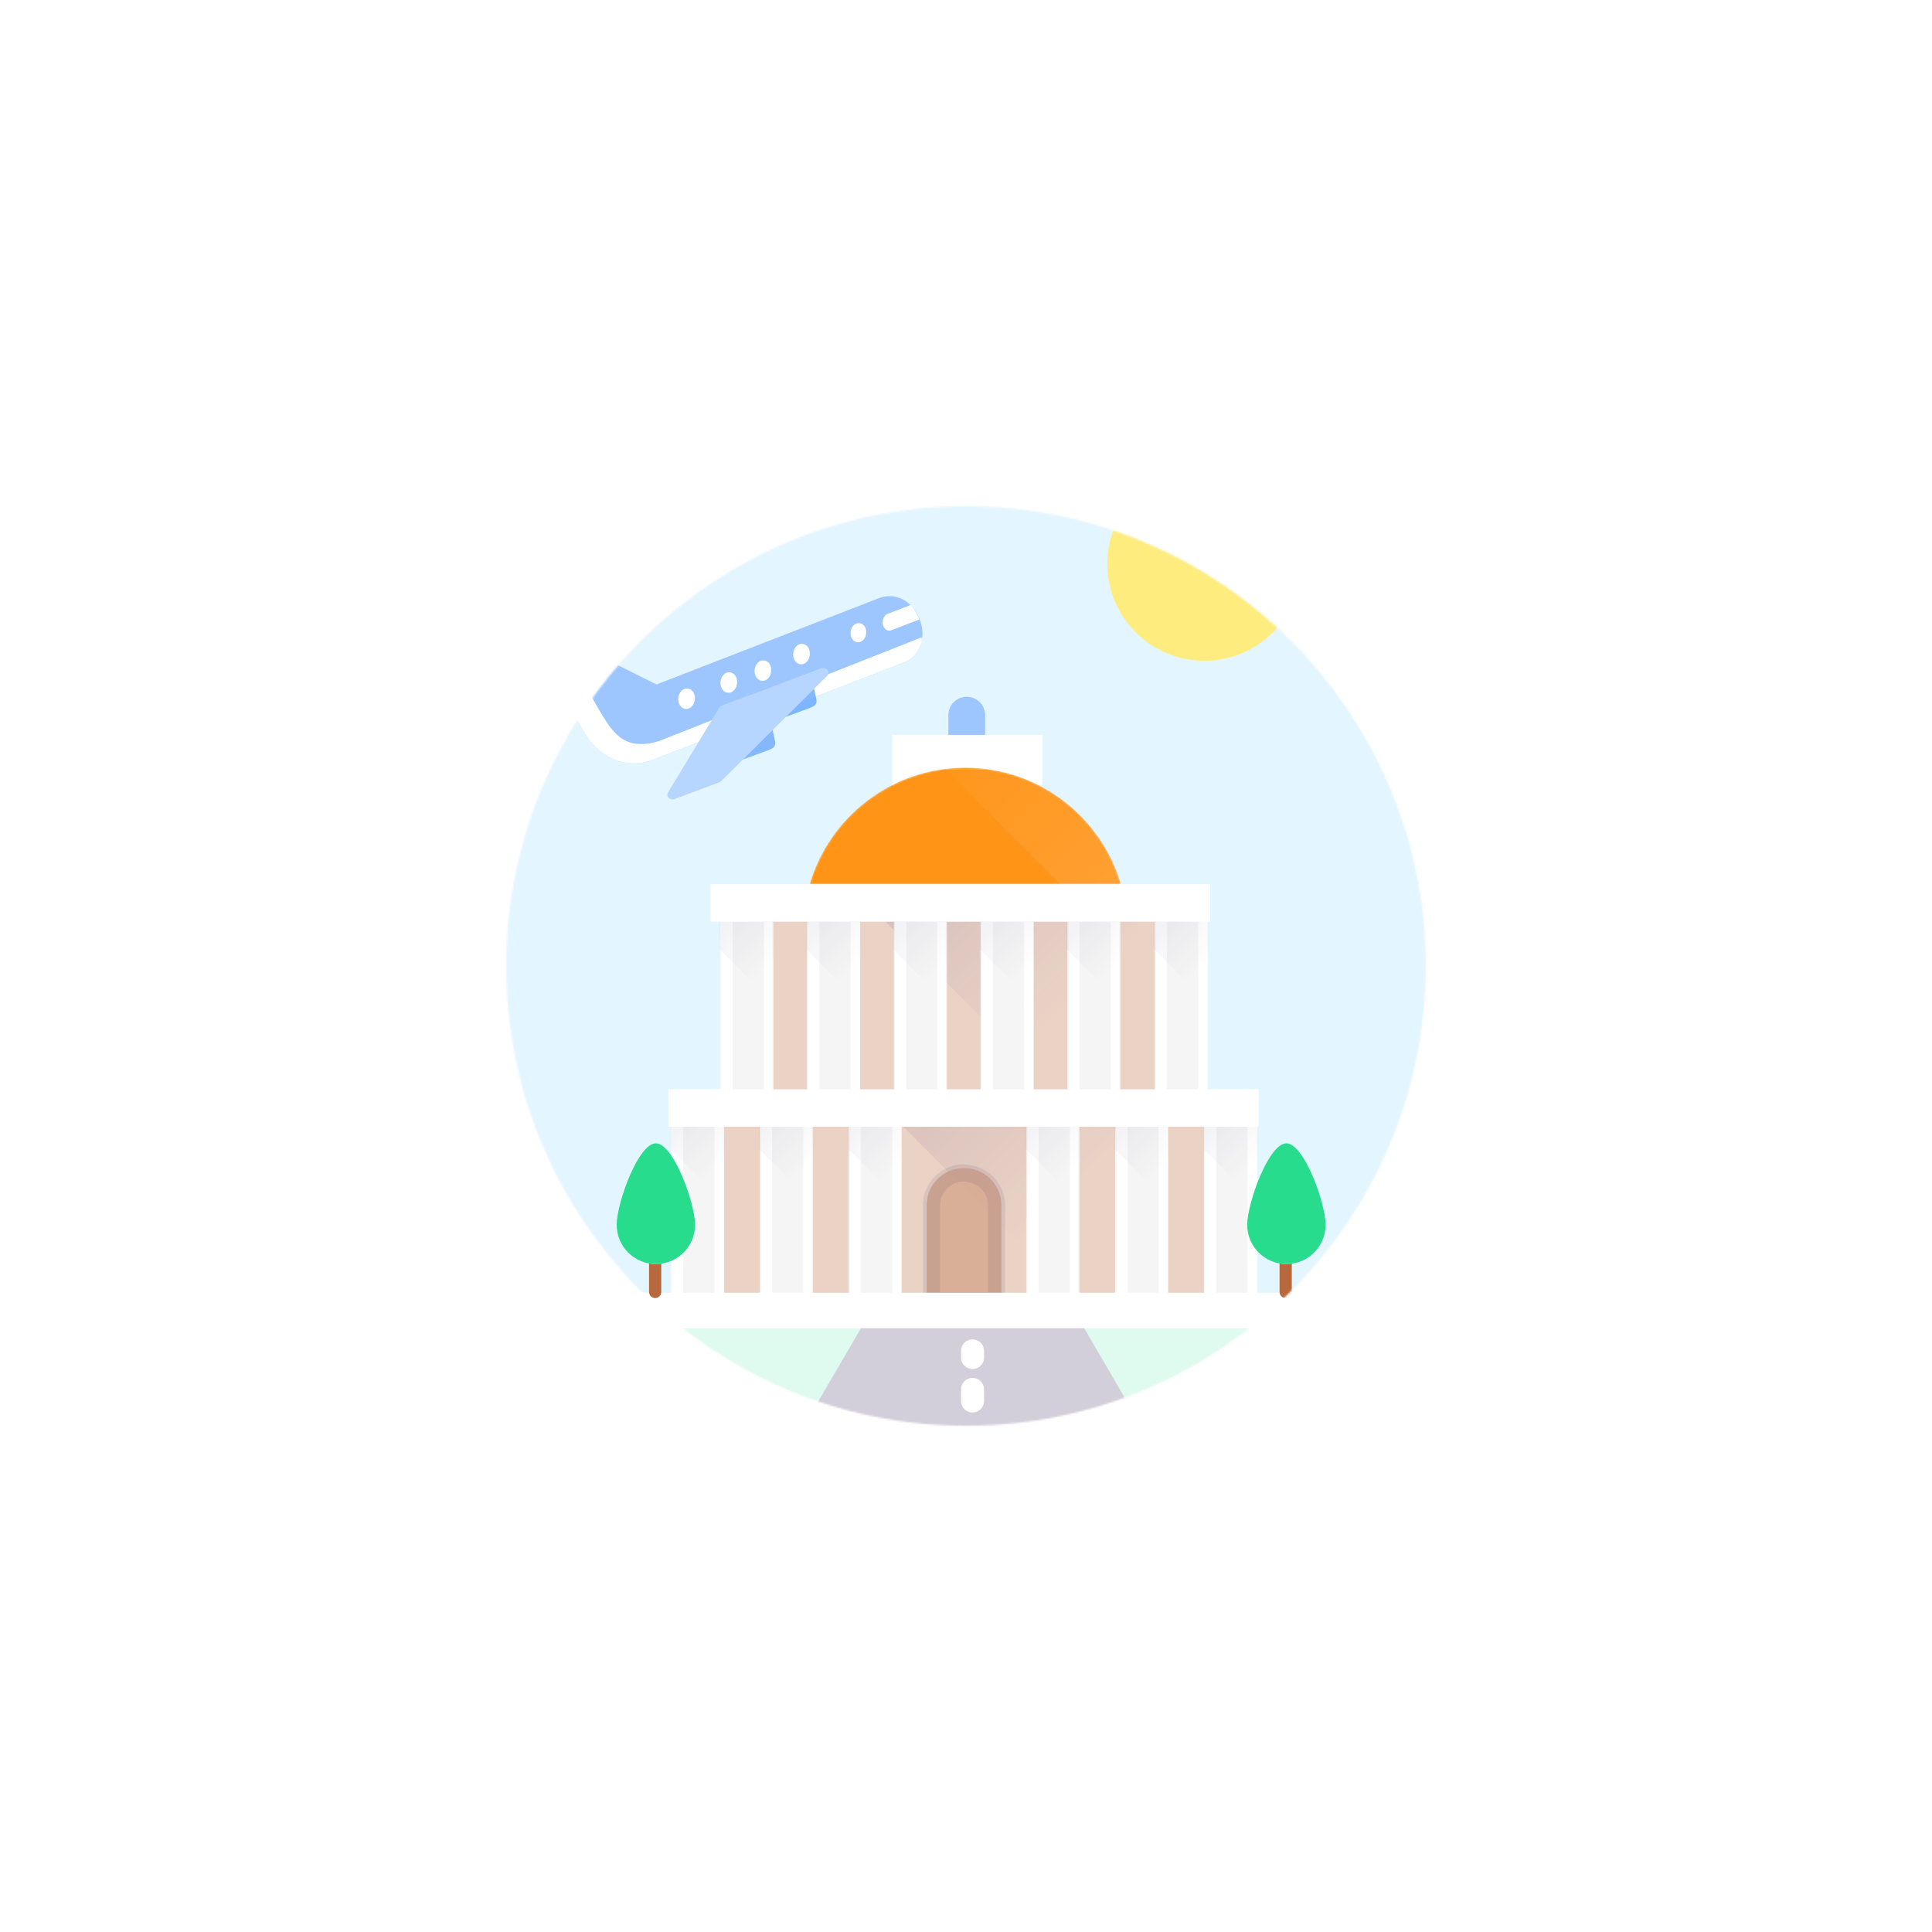 <svg width="1080" height="1080" viewBox="0 0 1080 1080" fill="none" xmlns="http://www.w3.org/2000/svg">
<rect width="1080" height="1080" fill="white"/>
<mask id="mask0_1342_23422" style="mask-type:alpha" maskUnits="userSpaceOnUse" x="283" y="283" width="514" height="514">
<path d="M540 797C681.937 797 797 681.937 797 540C797 398.063 681.937 283 540 283C398.063 283 283 398.063 283 540C283 681.937 398.063 797 540 797Z" fill="white"/>
</mask>
<g mask="url(#mask0_1342_23422)">
<mask id="mask1_1342_23422" style="mask-type:alpha" maskUnits="userSpaceOnUse" x="29" y="279" width="1082" height="773">
<path d="M1110.8 279.574H29.562V1051.89H1110.8V279.574Z" fill="white"/>
</mask>
<g mask="url(#mask1_1342_23422)">
<path d="M1110.8 279.574H29.562V1051.89H1110.8V279.574Z" fill="white"/>
<path d="M1110.8 279.574H29.562V1051.89H1110.8V279.574Z" fill="#48BDFF" fill-opacity="0.15"/>
</g>
<mask id="mask2_1342_23422" style="mask-type:alpha" maskUnits="userSpaceOnUse" x="419" y="514" width="247" height="98">
<path d="M665.041 514.752H419.895V611.415H665.041V514.752Z" fill="white"/>
</mask>
<g mask="url(#mask2_1342_23422)">
<path d="M665.041 514.752H419.895V611.415H665.041V514.752Z" fill="white"/>
<path d="M665.041 514.752H419.895V611.415H665.041V514.752Z" fill="#B7683C" fill-opacity="0.3"/>
<path fill-rule="evenodd" clip-rule="evenodd" d="M362.559 382.82L432.479 312.9L661.795 542.217L591.875 612.137L362.559 382.82Z" fill="url(#paint0_linear_1342_23422)"/>
</g>
<mask id="mask3_1342_23422" style="mask-type:alpha" maskUnits="userSpaceOnUse" x="548" y="514" width="30" height="102">
<path d="M548.055 514.979H577.951V615.267H548.055V514.979Z" fill="white"/>
</mask>
<g mask="url(#mask3_1342_23422)">
<path d="M548.055 514.979H577.951V615.267H548.055V514.979Z" fill="white"/>
<path opacity="0.6" d="M563.742 613.259V516.828" stroke="#EEEEEE" stroke-width="17.439" stroke-linecap="square"/>
<path fill-rule="evenodd" clip-rule="evenodd" d="M457.68 440.588L527.6 370.668L647.725 490.793L577.805 560.713L457.68 440.588Z" fill="url(#paint1_linear_1342_23422)"/>
</g>
<mask id="mask4_1342_23422" style="mask-type:alpha" maskUnits="userSpaceOnUse" x="499" y="514" width="31" height="102">
<path d="M499.566 514.979H529.462V615.267H499.566V514.979Z" fill="white"/>
</mask>
<g mask="url(#mask4_1342_23422)">
<path d="M499.566 514.979H529.462V615.267H499.566V514.979Z" fill="white"/>
<path opacity="0.6" d="M515.254 613.259V516.828" stroke="#EEEEEE" stroke-width="17.439" stroke-linecap="square"/>
<path fill-rule="evenodd" clip-rule="evenodd" d="M409.191 440.588L479.111 370.668L599.236 490.793L529.316 560.713L409.191 440.588Z" fill="url(#paint2_linear_1342_23422)"/>
</g>
<mask id="mask5_1342_23422" style="mask-type:alpha" maskUnits="userSpaceOnUse" x="451" y="514" width="30" height="102">
<path d="M451.055 514.979H480.951V615.267H451.055V514.979Z" fill="white"/>
</mask>
<g mask="url(#mask5_1342_23422)">
<path d="M451.055 514.979H480.951V615.267H451.055V514.979Z" fill="white"/>
<path opacity="0.6" d="M466.738 613.259V516.828" stroke="#EEEEEE" stroke-width="17.439" stroke-linecap="square"/>
<path fill-rule="evenodd" clip-rule="evenodd" d="M360.676 440.588L430.596 370.668L550.721 490.793L480.801 560.713L360.676 440.588Z" fill="url(#paint3_linear_1342_23422)"/>
</g>
<mask id="mask6_1342_23422" style="mask-type:alpha" maskUnits="userSpaceOnUse" x="402" y="514" width="31" height="102">
<path d="M402.566 514.979H432.462V615.267H402.566V514.979Z" fill="white"/>
</mask>
<g mask="url(#mask6_1342_23422)">
<path d="M402.566 514.979H432.462V615.267H402.566V514.979Z" fill="white"/>
<path opacity="0.6" d="M418.25 613.259V516.828" stroke="#EEEEEE" stroke-width="17.439" stroke-linecap="square"/>
<path fill-rule="evenodd" clip-rule="evenodd" d="M312.188 440.588L382.107 370.668L502.232 490.793L432.312 560.713L312.188 440.588Z" fill="url(#paint4_linear_1342_23422)"/>
</g>
<mask id="mask7_1342_23422" style="mask-type:alpha" maskUnits="userSpaceOnUse" x="596" y="514" width="31" height="102">
<path d="M596.559 514.979H626.455V615.267H596.559V514.979Z" fill="white"/>
</mask>
<g mask="url(#mask7_1342_23422)">
<path d="M596.559 514.979H626.455V615.267H596.559V514.979Z" fill="white"/>
<path opacity="0.6" d="M612.23 613.259V516.828" stroke="#EEEEEE" stroke-width="17.439" stroke-linecap="square"/>
<path fill-rule="evenodd" clip-rule="evenodd" d="M506.195 440.588L576.115 370.668L696.24 490.793L626.32 560.713L506.195 440.588Z" fill="url(#paint5_linear_1342_23422)"/>
</g>
<mask id="mask8_1342_23422" style="mask-type:alpha" maskUnits="userSpaceOnUse" x="645" y="514" width="31" height="102">
<path d="M645.387 514.979H675.283V615.267H645.387V514.979Z" fill="white"/>
</mask>
<g mask="url(#mask8_1342_23422)">
<path d="M645.387 514.979H675.283V615.267H645.387V514.979Z" fill="white"/>
<path opacity="0.6" d="M661.07 613.259V516.828" stroke="#EEEEEE" stroke-width="17.439" stroke-linecap="square"/>
<path fill-rule="evenodd" clip-rule="evenodd" d="M555.008 440.588L624.928 370.668L745.053 490.793L675.133 560.713L555.008 440.588Z" fill="url(#paint6_linear_1342_23422)"/>
</g>
<path d="M676.464 494.271H397.293V515.199H676.464V494.271Z" fill="white"/>
<path d="M530.137 399.747C530.137 394.095 534.705 389.514 540.428 389.514C546.112 389.514 550.719 394.122 550.719 399.747V417.423H530.137V399.747Z" fill="white"/>
<path d="M530.137 399.747C530.137 394.095 534.705 389.514 540.428 389.514C546.112 389.514 550.719 394.122 550.719 399.747V417.423H530.137V399.747Z" fill="#0B72FD" fill-opacity="0.4"/>
<path d="M582.651 410.811H498.801V438.719H582.651V410.811Z" fill="white"/>
<mask id="mask9_1342_23422" style="mask-type:alpha" maskUnits="userSpaceOnUse" x="452" y="429" width="175" height="66">
<path d="M539.624 429.119C580.838 429.119 615.632 456.614 626.661 494.262H452.586C463.616 456.614 498.409 429.119 539.624 429.119Z" fill="white"/>
</mask>
<g mask="url(#mask9_1342_23422)">
<path d="M539.624 429.119C580.838 429.119 615.632 456.614 626.661 494.262H452.586C463.616 456.614 498.409 429.119 539.624 429.119Z" fill="white"/>
<path d="M539.624 429.119C580.838 429.119 615.632 456.614 626.661 494.262H452.586C463.616 456.614 498.409 429.119 539.624 429.119Z" fill="#FF9417"/>
<path fill-rule="evenodd" clip-rule="evenodd" d="M876.734 576.643L775.878 677.499L445.101 346.721L545.957 245.865L876.734 576.643Z" fill="url(#paint7_linear_1342_23422)"/>
</g>
<mask id="mask10_1342_23422" style="mask-type:alpha" maskUnits="userSpaceOnUse" x="385" y="626" width="315" height="98">
<path d="M699.927 626.367H385.023V723.031H699.927V626.367Z" fill="white"/>
</mask>
<g mask="url(#mask10_1342_23422)">
<path d="M699.927 626.367H385.023V723.031H699.927V626.367Z" fill="white"/>
<path d="M699.927 626.367H385.023V723.031H699.927V626.367Z" fill="#B7683C" fill-opacity="0.3"/>
<path fill-rule="evenodd" clip-rule="evenodd" d="M362.559 487.459L432.479 417.539L661.795 646.856L591.875 716.776L362.559 487.459Z" fill="url(#paint8_linear_1342_23422)"/>
</g>
<mask id="mask11_1342_23422" style="mask-type:alpha" maskUnits="userSpaceOnUse" x="573" y="626" width="31" height="101">
<path d="M573.633 626.588H603.529V726.876H573.633V626.588Z" fill="white"/>
</mask>
<g mask="url(#mask11_1342_23422)">
<path d="M573.633 626.588H603.529V726.876H573.633V626.588Z" fill="white"/>
<path opacity="0.6" d="M589.316 724.868V628.438" stroke="#EEEEEE" stroke-width="17.439" stroke-linecap="square"/>
<path fill-rule="evenodd" clip-rule="evenodd" d="M483.254 552.197L553.174 482.277L673.299 602.402L603.379 672.322L483.254 552.197Z" fill="url(#paint9_linear_1342_23422)"/>
</g>
<mask id="mask12_1342_23422" style="mask-type:alpha" maskUnits="userSpaceOnUse" x="474" y="626" width="31" height="101">
<path d="M474.32 626.588H504.216V726.876H474.32V626.588Z" fill="white"/>
</mask>
<g mask="url(#mask12_1342_23422)">
<path d="M474.32 626.588H504.216V726.876H474.32V626.588Z" fill="white"/>
<path opacity="0.6" d="M490.004 724.868V628.438" stroke="#EEEEEE" stroke-width="17.439" stroke-linecap="square"/>
<path fill-rule="evenodd" clip-rule="evenodd" d="M383.941 552.197L453.861 482.277L573.986 602.402L504.066 672.322L383.941 552.197Z" fill="url(#paint10_linear_1342_23422)"/>
</g>
<mask id="mask13_1342_23422" style="mask-type:alpha" maskUnits="userSpaceOnUse" x="424" y="626" width="31" height="101">
<path d="M424.652 626.588H454.548V726.876H424.652V626.588Z" fill="white"/>
</mask>
<g mask="url(#mask13_1342_23422)">
<path d="M424.652 626.588H454.548V726.876H424.652V626.588Z" fill="white"/>
<path opacity="0.6" d="M440.336 724.868V628.438" stroke="#EEEEEE" stroke-width="17.439" stroke-linecap="square"/>
<path fill-rule="evenodd" clip-rule="evenodd" d="M334.273 552.197L404.193 482.277L524.318 602.402L454.398 672.322L334.273 552.197Z" fill="url(#paint11_linear_1342_23422)"/>
</g>
<mask id="mask14_1342_23422" style="mask-type:alpha" maskUnits="userSpaceOnUse" x="374" y="626" width="31" height="101">
<path d="M374.996 626.588H404.892V726.876H374.996V626.588Z" fill="white"/>
</mask>
<g mask="url(#mask14_1342_23422)">
<path d="M374.996 626.588H404.892V726.876H374.996V626.588Z" fill="white"/>
<path opacity="0.6" d="M390.668 724.868V628.438" stroke="#EEEEEE" stroke-width="17.439" stroke-linecap="square"/>
<path fill-rule="evenodd" clip-rule="evenodd" d="M284.633 552.197L354.553 482.277L474.678 602.402L404.758 672.322L284.633 552.197Z" fill="url(#paint12_linear_1342_23422)"/>
</g>
<mask id="mask15_1342_23422" style="mask-type:alpha" maskUnits="userSpaceOnUse" x="623" y="626" width="31" height="101">
<path d="M623.301 626.588H653.197V726.876H623.301V626.588Z" fill="white"/>
</mask>
<g mask="url(#mask15_1342_23422)">
<path d="M623.301 626.588H653.197V726.876H623.301V626.588Z" fill="white"/>
<path opacity="0.6" d="M638.984 724.868V628.438" stroke="#EEEEEE" stroke-width="17.439" stroke-linecap="square"/>
<path fill-rule="evenodd" clip-rule="evenodd" d="M532.922 552.197L602.842 482.277L722.967 602.402L653.047 672.322L532.922 552.197Z" fill="url(#paint13_linear_1342_23422)"/>
</g>
<mask id="mask16_1342_23422" style="mask-type:alpha" maskUnits="userSpaceOnUse" x="672" y="626" width="31" height="101">
<path d="M672.953 626.588H702.849V726.876H672.953V626.588Z" fill="white"/>
</mask>
<g mask="url(#mask16_1342_23422)">
<path d="M672.953 626.588H702.849V726.876H672.953V626.588Z" fill="white"/>
<path opacity="0.6" d="M688.629 724.868V628.438" stroke="#EEEEEE" stroke-width="17.439" stroke-linecap="square"/>
<path fill-rule="evenodd" clip-rule="evenodd" d="M582.59 552.197L652.51 482.277L772.635 602.402L702.715 672.322L582.59 552.197Z" fill="url(#paint14_linear_1342_23422)"/>
</g>
<g opacity="0.9">
<path opacity="0.9" d="M517.977 673.753C517.977 662.23 527.369 652.889 538.904 652.889C550.461 652.889 559.831 662.189 559.831 673.753V729.989H517.977V673.753Z" fill="white"/>
<path opacity="0.9" d="M517.977 673.753C517.977 662.23 527.369 652.889 538.904 652.889C550.461 652.889 559.831 662.189 559.831 673.753V729.989H517.977V673.753Z" fill="#B7683C" fill-opacity="0.6"/>
<path opacity="0.9" fill-rule="evenodd" clip-rule="evenodd" d="M537.758 655.676C543.282 655.679 548.091 657.639 551.535 660.876C555.009 664.142 557.074 668.698 557.074 673.751V727.233H520.727V673.751C520.727 668.947 522.609 664.58 525.675 661.339C528.748 658.089 533.009 655.97 537.758 655.676Z" stroke="#210E4A" stroke-opacity="0.1" stroke-width="9.637"/>
</g>
<path d="M732.93 722.648H350.262V742.579H732.93V722.648Z" fill="white"/>
<path fill-rule="evenodd" clip-rule="evenodd" d="M373.602 608.932H703.54V629.859H373.602V608.932Z" fill="white"/>
<path d="M506.133 335.906C501.63 332.963 496.386 332.411 491.371 334.354L367.004 382.602L329.268 363.793C326.485 362.405 323.338 362.297 320.408 363.484L308.224 368.415C307.215 368.826 306.409 369.792 306.057 371.026C305.703 372.257 305.844 373.596 306.439 374.622L326.498 409.337C332.354 419.463 341.464 425.547 351.293 426.58C355.838 427.058 360.538 426.456 365.137 424.673L506.068 370.015C509.414 368.72 512.207 365.917 513.933 362.125C515.661 358.331 516.116 354.002 515.214 349.933C513.862 343.83 510.637 338.849 506.133 335.906Z" fill="white"/>
<path d="M506.133 335.906C501.63 332.963 496.386 332.411 491.371 334.354L367.004 382.602L329.268 363.793C326.485 362.405 323.338 362.297 320.408 363.484L308.224 368.415C307.215 368.826 306.409 369.792 306.057 371.026C305.703 372.257 305.844 373.596 306.439 374.622L326.498 409.337C332.354 419.463 341.464 425.547 351.293 426.58C355.838 427.058 360.538 426.456 365.137 424.673L506.068 370.015C509.414 368.72 512.207 365.917 513.933 362.125C515.661 358.331 516.116 354.002 515.214 349.933C513.862 343.83 510.637 338.849 506.133 335.906Z" fill="#0B72FD" fill-opacity="0.4"/>
<path fill-rule="evenodd" clip-rule="evenodd" d="M369.434 413.85C364.835 415.632 360.133 416.233 355.59 415.756C345.761 414.723 340.318 406.193 334.462 396.065L318.413 368.293L308.205 368.413C307.196 368.823 306.39 369.79 306.038 371.024C305.684 372.255 305.825 373.594 306.42 374.619L326.479 409.335C332.335 419.46 341.445 425.544 351.274 426.577C355.819 427.055 360.519 426.453 365.118 424.671L506.049 370.012C509.395 368.718 512.187 365.915 513.914 362.123C515.35 358.971 515.529 359.596 515.158 356.161C514.781 356.352 514.424 356.592 514.032 356.745L369.434 413.85Z" fill="white"/>
<path d="M424.031 406.296L420.129 388.249L448.316 377.892C450.987 376.859 453.735 378.666 454.44 381.923L456.33 390.778C457.048 394.017 454.948 394.896 452.286 395.927L424.031 406.296Z" fill="white" fill-opacity="0.5"/>
<path d="M424.031 406.296L420.129 388.249L448.316 377.892C450.987 376.859 453.735 378.666 454.44 381.923L456.33 390.778C457.048 394.017 454.948 394.896 452.286 395.927L424.031 406.296Z" fill="#0B72FD" fill-opacity="0.5"/>
<path d="M400.956 429.831L397.054 411.784L425.242 401.428C427.913 400.394 430.66 402.201 431.366 405.458L433.256 414.313C433.973 417.552 431.874 418.431 429.212 419.462L400.956 429.831Z" fill="white"/>
<path d="M400.956 429.831L397.054 411.784L425.242 401.428C427.913 400.394 430.66 402.201 431.366 405.458L433.256 414.313C433.973 417.552 431.874 418.431 429.212 419.462L400.956 429.831Z" fill="#0B72FD" fill-opacity="0.5"/>
<path fill-rule="evenodd" clip-rule="evenodd" d="M383.184 396.304C381.982 396.178 380.843 395.416 380.114 394.295C379.353 393.113 378.998 391.567 379.154 390.075C379.312 388.579 379.98 387.14 380.971 386.146C382.866 384.199 386.014 384.53 387.505 386.833C388.273 388.012 388.58 389.553 388.423 391.049C388.266 392.541 387.646 393.981 386.648 394.982C385.702 395.984 384.439 396.436 383.184 396.304Z" fill="white"/>
<path fill-rule="evenodd" clip-rule="evenodd" d="M406.789 387.25C405.587 387.123 404.449 386.362 403.72 385.241C402.958 384.059 402.603 382.513 402.76 381.02C402.917 379.524 403.586 378.086 404.576 377.092C406.471 375.144 409.62 375.475 411.11 377.778C411.879 378.957 412.185 380.498 412.028 381.994C411.871 383.487 411.251 384.927 410.254 385.927C409.307 386.93 408.045 387.382 406.789 387.25Z" fill="white"/>
<path fill-rule="evenodd" clip-rule="evenodd" d="M425.863 380.599C424.661 380.473 423.523 379.711 422.794 378.59C422.032 377.408 421.677 375.862 421.834 374.37C421.991 372.874 422.66 371.435 423.65 370.441C425.545 368.494 428.694 368.825 430.185 371.128C430.953 372.307 431.26 373.848 431.102 375.344C430.946 376.836 430.326 378.276 429.328 379.277C428.382 380.279 427.119 380.731 425.863 380.599Z" fill="white"/>
<path fill-rule="evenodd" clip-rule="evenodd" d="M447.445 371.332C446.243 371.205 445.105 370.444 444.376 369.323C443.614 368.141 443.259 366.595 443.416 365.102C443.573 363.606 444.242 362.168 445.232 361.174C447.127 359.226 450.276 359.557 451.767 361.86C452.535 363.039 452.842 364.58 452.684 366.076C452.528 367.569 451.908 369.009 450.91 370.009C449.964 371.012 448.701 371.464 447.445 371.332Z" fill="white"/>
<path fill-rule="evenodd" clip-rule="evenodd" d="M479.279 359.024C478.147 358.905 477.071 358.244 476.353 357.138C475.674 356.082 475.341 354.631 475.494 353.178C475.641 351.774 476.269 350.427 477.199 349.491C479.014 347.72 481.932 347.974 483.334 350.136C484.055 351.245 484.341 352.688 484.193 354.092C484.046 355.493 483.466 356.848 482.53 357.787C481.595 358.719 480.449 359.147 479.279 359.024Z" fill="white"/>
<path d="M458.938 373.695L403.566 394.47C402.931 394.709 402.408 395.127 402.088 395.657L373.333 443.094C372.742 444.068 372.929 445.251 373.799 446.051C374.392 446.597 375.216 446.881 376.053 446.867C376.442 446.86 376.833 446.789 377.204 446.649L402.119 437.299C402.534 437.142 402.906 436.908 403.201 436.612L462.41 377.75C463.333 376.833 463.398 375.495 462.566 374.524C461.73 373.55 460.216 373.205 458.938 373.695Z" fill="white"/>
<path d="M458.938 373.695L403.566 394.47C402.931 394.709 402.408 395.127 402.088 395.657L373.333 443.094C372.742 444.068 372.929 445.251 373.799 446.051C374.392 446.597 375.216 446.881 376.053 446.867C376.442 446.86 376.833 446.789 377.204 446.649L402.119 437.299C402.534 437.142 402.906 436.908 403.201 436.612L462.41 377.75C463.333 376.833 463.398 375.495 462.566 374.524C461.73 373.55 460.216 373.205 458.938 373.695Z" fill="#0B72FD" fill-opacity="0.3"/>
<path fill-rule="evenodd" clip-rule="evenodd" d="M509.145 338.155L496.277 343.136C494.198 343.937 492.966 346.646 493.526 349.178C493.948 351.09 495.274 352.357 496.792 352.516C497.286 352.568 497.801 352.504 498.311 352.306L513.935 346.26C512.764 343.172 511.132 340.468 509.145 338.155Z" fill="white"/>
<path d="M803.855 742.539H337.059V889.396H803.855V742.539Z" fill="white"/>
<path d="M803.855 742.539H337.059V889.396H803.855V742.539Z" fill="#28DC8E" fill-opacity="0.15"/>
<path d="M481.259 742.514H606.088L657.488 830.628H429.859L481.259 742.514Z" fill="white"/>
<path d="M481.259 742.514H606.088L657.488 830.628H429.859L481.259 742.514Z" fill="#210E4A" fill-opacity="0.2"/>
<path d="M543.664 755.137V758.871" stroke="white" stroke-width="12.85" stroke-linecap="round" stroke-linejoin="round"/>
<path d="M543.664 776.672V783.184" stroke="white" stroke-width="12.85" stroke-linecap="round" stroke-linejoin="round"/>
<path d="M718.707 722.202V675.916" stroke="#B7683C" stroke-width="6.82" stroke-linecap="round" stroke-linejoin="round"/>
<path d="M718.957 691.839L728.789 683.76" stroke="#B7683C" stroke-width="6.82" stroke-linecap="round" stroke-linejoin="round"/>
<path d="M718.633 702.944L710.302 694.613" stroke="#B7683C" stroke-width="6.82" stroke-linecap="round" stroke-linejoin="round"/>
<path d="M719.105 706.612C731.209 706.612 741.022 696.8 741.022 684.695C741.022 672.59 728.995 639.123 719.105 639.123C709.215 639.123 697.188 672.59 697.188 684.695C697.188 696.8 707 706.612 719.105 706.612Z" fill="white"/>
<path d="M719.105 706.612C731.209 706.612 741.022 696.8 741.022 684.695C741.022 672.59 728.995 639.123 719.105 639.123C709.215 639.123 697.188 672.59 697.188 684.695C697.188 696.8 707 706.612 719.105 706.612Z" fill="#28DC8E"/>
<path d="M366.234 722.202V675.916" stroke="#B7683C" stroke-width="6.82" stroke-linecap="round" stroke-linejoin="round"/>
<path d="M366.484 691.839L376.316 683.76" stroke="#B7683C" stroke-width="6.82" stroke-linecap="round" stroke-linejoin="round"/>
<path d="M366.16 702.944L357.829 694.613" stroke="#B7683C" stroke-width="6.82" stroke-linecap="round" stroke-linejoin="round"/>
<path d="M366.632 706.612C378.737 706.612 388.549 696.8 388.549 684.695C388.549 672.59 376.522 639.123 366.632 639.123C356.742 639.123 344.715 672.59 344.715 684.695C344.715 696.8 354.528 706.612 366.632 706.612Z" fill="white"/>
<path d="M366.632 706.612C378.737 706.612 388.549 696.8 388.549 684.695C388.549 672.59 376.522 639.123 366.632 639.123C356.742 639.123 344.715 672.59 344.715 684.695C344.715 696.8 354.528 706.612 366.632 706.612Z" fill="#28DC8E"/>
<path d="M673.224 369.395C703.173 369.395 727.452 345.117 727.452 315.167C727.452 285.218 703.173 260.939 673.224 260.939C643.275 260.939 618.996 285.218 618.996 315.167C618.996 345.117 643.275 369.395 673.224 369.395Z" fill="white"/>
<path d="M673.224 369.395C703.173 369.395 727.452 345.117 727.452 315.167C727.452 285.218 703.173 260.939 673.224 260.939C643.275 260.939 618.996 285.218 618.996 315.167C618.996 345.117 643.275 369.395 673.224 369.395Z" fill="#FFDB01" fill-opacity="0.5"/>
</g>
<defs>
<linearGradient id="paint0_linear_1342_23422" x1="600.951" y1="558.109" x2="-244.418" y2="-287.266" gradientUnits="userSpaceOnUse">
<stop stop-color="#2D2265" stop-opacity="0"/>
<stop offset="0.521" stop-color="#2D2265" stop-opacity="0.562"/>
<stop offset="1" stop-color="#2D2265"/>
</linearGradient>
<linearGradient id="paint1_linear_1342_23422" x1="588.571" y1="526.399" x2="145.736" y2="83.557" gradientUnits="userSpaceOnUse">
<stop stop-color="#2D2265" stop-opacity="0"/>
<stop offset="0.521" stop-color="#2D2265" stop-opacity="0.562"/>
<stop offset="1" stop-color="#2D2265"/>
</linearGradient>
<linearGradient id="paint2_linear_1342_23422" x1="540.083" y1="526.399" x2="97.247" y2="83.557" gradientUnits="userSpaceOnUse">
<stop stop-color="#2D2265" stop-opacity="0"/>
<stop offset="0.521" stop-color="#2D2265" stop-opacity="0.562"/>
<stop offset="1" stop-color="#2D2265"/>
</linearGradient>
<linearGradient id="paint3_linear_1342_23422" x1="491.567" y1="526.399" x2="48.732" y2="83.557" gradientUnits="userSpaceOnUse">
<stop stop-color="#2D2265" stop-opacity="0"/>
<stop offset="0.521" stop-color="#2D2265" stop-opacity="0.562"/>
<stop offset="1" stop-color="#2D2265"/>
</linearGradient>
<linearGradient id="paint4_linear_1342_23422" x1="443.079" y1="526.399" x2="0.243" y2="83.557" gradientUnits="userSpaceOnUse">
<stop stop-color="#2D2265" stop-opacity="0"/>
<stop offset="0.521" stop-color="#2D2265" stop-opacity="0.562"/>
<stop offset="1" stop-color="#2D2265"/>
</linearGradient>
<linearGradient id="paint5_linear_1342_23422" x1="637.087" y1="526.399" x2="194.251" y2="83.557" gradientUnits="userSpaceOnUse">
<stop stop-color="#2D2265" stop-opacity="0"/>
<stop offset="0.521" stop-color="#2D2265" stop-opacity="0.562"/>
<stop offset="1" stop-color="#2D2265"/>
</linearGradient>
<linearGradient id="paint6_linear_1342_23422" x1="685.9" y1="526.399" x2="243.064" y2="83.557" gradientUnits="userSpaceOnUse">
<stop stop-color="#2D2265" stop-opacity="0"/>
<stop offset="0.521" stop-color="#2D2265" stop-opacity="0.562"/>
<stop offset="1" stop-color="#2D2265"/>
</linearGradient>
<linearGradient id="paint7_linear_1342_23422" x1="537.415" y1="381.686" x2="862.93" y2="707.201" gradientUnits="userSpaceOnUse">
<stop stop-color="white" stop-opacity="0"/>
<stop offset="0.941" stop-color="white" stop-opacity="0.353"/>
<stop offset="1" stop-color="white"/>
</linearGradient>
<linearGradient id="paint8_linear_1342_23422" x1="600.951" y1="662.748" x2="-244.418" y2="-182.628" gradientUnits="userSpaceOnUse">
<stop stop-color="#2D2265" stop-opacity="0"/>
<stop offset="0.521" stop-color="#2D2265" stop-opacity="0.562"/>
<stop offset="1" stop-color="#2D2265"/>
</linearGradient>
<linearGradient id="paint9_linear_1342_23422" x1="614.146" y1="638.008" x2="171.31" y2="195.166" gradientUnits="userSpaceOnUse">
<stop stop-color="#2D2265" stop-opacity="0"/>
<stop offset="0.521" stop-color="#2D2265" stop-opacity="0.562"/>
<stop offset="1" stop-color="#2D2265"/>
</linearGradient>
<linearGradient id="paint10_linear_1342_23422" x1="514.833" y1="638.008" x2="71.997" y2="195.166" gradientUnits="userSpaceOnUse">
<stop stop-color="#2D2265" stop-opacity="0"/>
<stop offset="0.521" stop-color="#2D2265" stop-opacity="0.562"/>
<stop offset="1" stop-color="#2D2265"/>
</linearGradient>
<linearGradient id="paint11_linear_1342_23422" x1="465.165" y1="638.008" x2="22.329" y2="195.166" gradientUnits="userSpaceOnUse">
<stop stop-color="#2D2265" stop-opacity="0"/>
<stop offset="0.521" stop-color="#2D2265" stop-opacity="0.562"/>
<stop offset="1" stop-color="#2D2265"/>
</linearGradient>
<linearGradient id="paint12_linear_1342_23422" x1="415.525" y1="638.008" x2="-27.311" y2="195.166" gradientUnits="userSpaceOnUse">
<stop stop-color="#2D2265" stop-opacity="0"/>
<stop offset="0.521" stop-color="#2D2265" stop-opacity="0.562"/>
<stop offset="1" stop-color="#2D2265"/>
</linearGradient>
<linearGradient id="paint13_linear_1342_23422" x1="663.814" y1="638.008" x2="220.978" y2="195.166" gradientUnits="userSpaceOnUse">
<stop stop-color="#2D2265" stop-opacity="0"/>
<stop offset="0.521" stop-color="#2D2265" stop-opacity="0.562"/>
<stop offset="1" stop-color="#2D2265"/>
</linearGradient>
<linearGradient id="paint14_linear_1342_23422" x1="713.482" y1="638.008" x2="270.646" y2="195.166" gradientUnits="userSpaceOnUse">
<stop stop-color="#2D2265" stop-opacity="0"/>
<stop offset="0.521" stop-color="#2D2265" stop-opacity="0.562"/>
<stop offset="1" stop-color="#2D2265"/>
</linearGradient>
</defs>
</svg>
